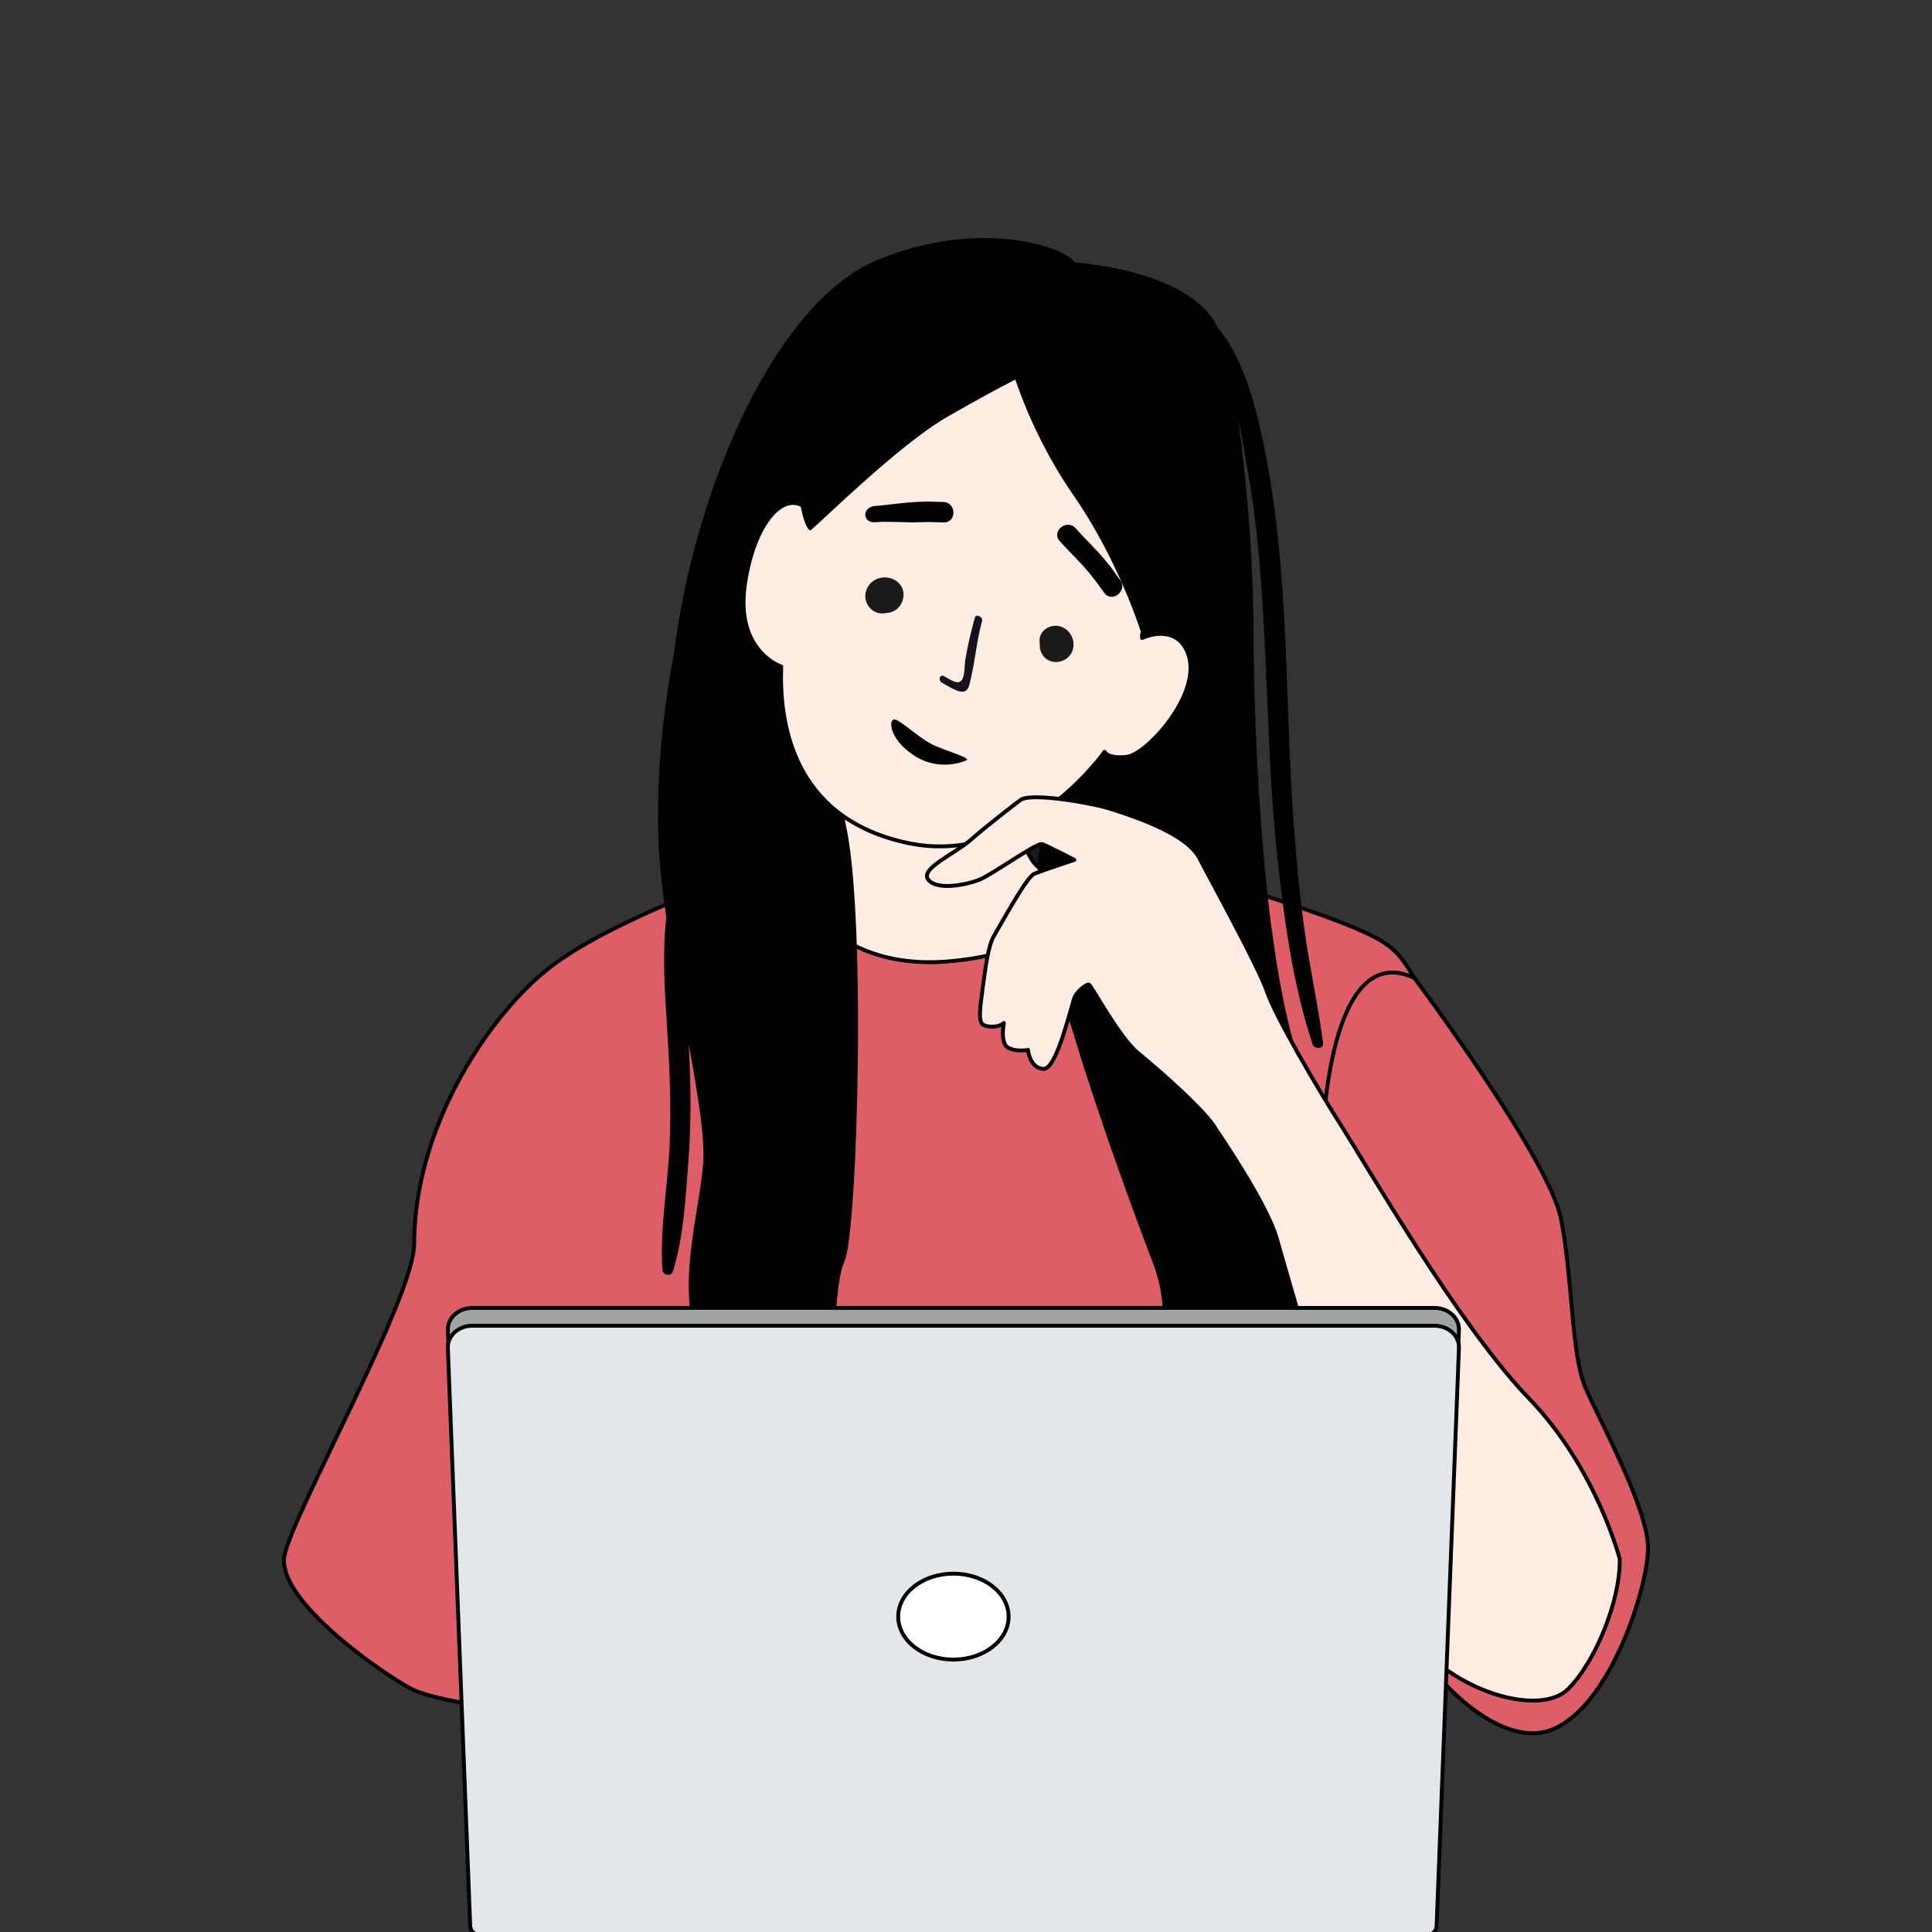 <?xml version="1.0" encoding="UTF-8"?>
<svg id="uuid-81ba11f0-75df-4b7c-8c51-d605f7fdf77d" data-name="Online-Beantragung" xmlns="http://www.w3.org/2000/svg" viewBox="0 0 1000 1000">
  <rect x="0" y="0" width="1000" height="1000" fill="#333333" stroke="none"/>
  <g>
    <path d="M572.38,438.09s-84.54-35.36-124.62-22.71c-40.08,12.66-49.92,26.01-62.58,34.45-12.66,8.44-73.58,28.22-103.81,53.53-30.23,25.31-66.98,81.28-66.98,140.57,0,27.46-62.92,139.49-67.14,161.29-4.22,21.8,45.98,58.03,64.97,68.58,18.98,10.55,107.57,16.87,107.57,16.87,0,0,5.89,28.4,11.29,34.58,0,0,138.97,68.71,196.88,68.71s193.02-5.4,193.79-10.04c.77-4.63,13.9-26.25,10.04-38.6-3.86-12.35-18.53-191.48-18.53-195.34s-5.85-16.94-5.85-16.94c0,0,72.25-41.73,73.8-91.15,1.54-49.41-48.53-138.9-57.8-148.17-9.26-9.27-20.11-16.23-151.04-55.64Z" style="fill: #de5e68; stroke: #000; stroke-linecap: round; stroke-linejoin: round; stroke-width: 2px;"/>
    <path d="M423.89,461.33s-8.1-.57-14.41-5.97c-6.3-5.4-4.31-15.57,7.2-22.45,15.68-9.37,30.35-10.88,57.02-9.04,26.67,1.84,10.68,49.34-49.81,37.46Z" style="fill: #1a1a1a; stroke-width: 0px;"/>
    <path d="M684.81,539.8c-2.32-17.93-6.19-35.61-8.87-53.48-2.92-19.51-4.75-39.24-6.25-58.9-2.79-36.56-3.02-73.22-5.14-109.81-2.06-35.63-5.71-71.42-14.81-106.01-3.27-12.45-9.37-30.29-19.41-41.94-14.03-30.12-73.64-33.77-73.64-33.77-9.94-11.05-56-21.62-104.21-.57-56.42,24.63-103.95,139.83-106.59,240.35-.82,31.28,29.79,21.51,75.83,41.7,46.04,20.19,205.11,26.55,220.37-21.57,11.18-35.25,6.8-122.29-1.27-178.79,2.44,10.68,3.95,20.89,5.19,27.88,5.77,32.64,7.58,65.81,9.13,98.87,1.54,32.63,2.33,65.33,5.81,97.84,3.52,32.86,8.01,67.51,18.44,98.94.92,2.76,5.83,2.51,5.41-.73Z" style="fill: #000; stroke-width: 0px;"/>
    <path d="M526.64,430.4s54.94,8.13,44.4,25.7c-10.54,17.57-48.29,12.99-48.29,12.99l3.9-38.69Z" style="fill: #1a1a1a; stroke-width: 0px;"/>
    <path d="M528.78,418.23c.21,1.59-3.04,13.33,5.23,26.74,8.27,13.41,37.03,11.14,37.03,11.14,0,0-16.11,36.08-79.96,41.49-63.85,5.41-81.6-42.24-81.6-42.24,0,0,18.6-5.74,23.65-16.12,5.05-10.37,4.15-40.92,4.15-40.92l91.49,19.91Z" style="fill: #ffece2; stroke: #000; stroke-linecap: round; stroke-linejoin: round; stroke-width: 2px;"/>
    <path d="M583.38,391.7c-10.16,1.23-11.66-2.57-11.66-2.57,0,0-42.18,60.14-102.28,47.11-60.11-13.02-66.07-63.29-65.09-91.24,0,0-24.11-7.8-18.71-43.08,5.35-34.96,22.87-50.25,33.75-36.71,2.51-11.67,7.51-26.95,17.05-45.96,25.57-50.94,101.2-75.48,148.88-16.51,47.68,58.98,10.63,118.91,10.63,118.91l-4.75,6.34c-.12.98-.13,1.75-.03,2.25,3.87-1.87,18.5-6.36,23.79,8.14,7.56,20.69-21.43,52.09-31.58,53.32Z" style="fill: #ffece2; stroke: #000; stroke-linecap: round; stroke-linejoin: round; stroke-width: 2px;"/>
    <path d="M488.23,259.83c-7.38-.1-5.54-.37-12.93-.07-7.5.3-14.93,1.55-22.41,2.14-6.74.53-6.65,8.93.15,8.39,7.47-.59,15.08.3,22.57.03,7.39-.27,5.55-.03,12.93.07,6.79.1,6.49-10.46-.31-10.56Z" style="fill: #000; stroke-width: 0px;"/>
    <path d="M579.79,300.25c-4.39-5.93-3.07-4.63-7.79-10.32-4.79-5.78-10.29-10.93-15.29-16.52-4.51-5.04-12.76,1.57-8.21,6.65,5,5.58,10.53,10.73,15.3,16.52,4.7,5.71,3.39,4.4,7.79,10.32,4.04,5.46,12.25-1.19,8.21-6.65Z" style="fill: #000; stroke-width: 0px;"/>
    <path d="M648.83,331.17s.16,138.75,21.5,211.35c21.35,72.6,36.83,150.07,30.46,198.46-6.37,48.4-63.68,17.19-72.6,45.85-8.92,28.66-6.38,44.58-16.24,33.11-9.86-11.46-28.42-39.35-20.1-74.44,8.32-35.09,15.33-64.38,5.14-91.13-10.19-26.75-64.24-169.51-59.5-211.16,4.74-41.65,57.5-45.47,69.96-56.3,12.46-10.83,41.38-55.74,41.38-55.74Z" style="fill: #000; stroke-width: 0px;"/>
    <path d="M499.89,393.66s-13.03,6.15-26.49-2.43c-13.46-8.58-13.72-19.52-10.19-18.79,3.53.73,12.86,10.07,20.61,13.51,7.75,3.43,19.57,6.53,16.07,7.72Z" style="fill: #000; stroke-width: 0px;"/>
    <path d="M522.5,186.61s8.71,34.51,33.16,69.81c24.45,35.3,35.9,73.81,35.9,73.81,0,0,11.48-8.92,15.43-15.01,7.72-11.9,15.37-39.68,15.27-65.48-.16-39.01-79.34-138.46-99.75-63.13Z" style="fill: #000; stroke-width: 0px;"/>
    <path d="M536.86,178.94l-7.27,15.44s-14.46,7.09-39.46,21.49c-25,14.4-66.38,55.52-70.4,58.44-4.02,2.92-14.65-42.37-.82-78.91,13.83-36.54,74.97-60.81,99.42-48.9,24.45,11.91,18.53,32.44,18.53,32.44Z" style="fill: #000; stroke-width: 0px;"/>
    <path d="M464.98,301.56c-4.93-4.56-13.42-3.17-16.22,3.04-1.51,3.34-1.06,7.16,1.37,9.93,2.3,2.63,5.4,3.41,8.75,2.77.09-.02.16-.06.25-.08.57-.02,1.14-.08,1.69-.23,6.64-1.72,9.3-10.68,4.17-15.43Z" style="fill: #1a1a1a; stroke-width: 0px;"/>
    <g>
      <path d="M732.12,506.27s69.68,93.21,75.85,124.67c6.17,31.46,5.2,69.94,12.6,87.21,7.4,17.27,32.43,62.68,32.43,83.04s-19.74,83.27-50.58,94.37c-30.84,11.1-74.64-40.09-78.34-63.53-3.7-23.44-17.89-122.13-31.46-148.04-13.57-25.91-18.48-205.47,39.5-177.72Z" style="fill: #de5e68; stroke: #000; stroke-linecap: round; stroke-linejoin: round; stroke-width: 2px;"/>
      <path d="M838.38,806.96s-11.93-46.88-47.29-83.47c-35.36-36.6-83.89-120.48-96.22-139.81-12.34-19.33-34.54-57.16-39.06-70.32-4.52-13.16-27.96-55.51-34.95-69.08-6.99-13.57-37.01-22.62-45.64-25.49-8.64-2.88-42.35-9.05-47.29-4.52,0,0-16.31,12.36-25.12,20.15-8.81,7.79-26.84,15.16-22.33,20.9,4.51,5.74,19.46,2.66,26.02.2,6.56-2.46,30.12-19.46,32.78-18.64,2.66.82,16.8,8.2,16.8,8.2,0,0-16.6,5.53-20.69,7.17-4.1,1.64-17.21,26.02-20.69,31.76-3.48,5.74-4.71,17.83-6.15,28.07-1.43,10.24-2.05,16.19,0,18.03,2.05,1.84,8.4,1.84,11.06-.61,0,0-2.05,10.24,2.05,12.7,4.1,2.46,10.45,1.23,10.45,1.23,0,0,.82,9.42,7.99,9.83,7.17.41,14.75-34.83,16.39-37.7,1.64-2.87,5.94-6.35,7.17-5.94,1.23.41,15.57,27.46,25.41,35.45,9.83,7.99,35.65,30.53,40.36,39.54,0,0,26.24,38.03,31.44,56.43,5.2,18.4,52.19,183.88,68.2,204.68,23.62,30.68,68.19,42.9,82.59,28.51,14.4-14.4,27.06-46.1,26.73-67.25Z" style="fill: #ffece2; stroke: #000; stroke-linecap: round; stroke-linejoin: round; stroke-width: 2px;"/>
    </g>
    <path d="M436.6,422.51s-20.92-12.19-25.32-17.99c-4.4-5.8-62.7-64.26-62.7-64.26,0,0-10.84,50.35-7.3,102.95.66,9.78,1.94,20.45,3.58,31.53-2.07,18.59-.86,37.37.35,56,1.34,20.6,2.24,41.02,1.39,61.66-.89,21.32-5.18,43.42-3.76,64.68.21,3.13,4.58,3.89,5.55.75,5.5-17.84,6.47-37.88,7.9-56.43,1.57-20.32,1.36-40.54.17-60.87,4.82,26.25,8.61,49.33,7.46,62.27-2.55,28.66-15.5,68.82.21,97.45,15.71,28.64,36.04,56.79,52.94,45.26,16.9-11.53,12.84-77.76,19.97-92.4,7.12-14.65,11.68-191.13-.43-230.59Z" style="fill: #000; stroke-width: 0px;"/>
    <path d="M549.1,324.33c-5.73-1.94-12.22,2.69-10.89,8.86-.36,3.16,1.19,6.62,3.95,8.28,4.36,2.6,10.47.72,12.62-3.87,2.41-5.16-.3-11.45-5.67-13.27Z" style="fill: #1a1a1a; stroke-width: 0px;"/>
    <g>
      <path d="M738.87,992.23H248.1c-2.54,0-4.62-2-4.72-4.54l-11.57-299.21c-.24-6.29,5.51-11.51,12.68-11.51h497.98c7.18,0,12.93,5.22,12.68,11.51l-11.57,299.21c-.1,2.54-2.18,4.54-4.72,4.54Z" style="fill: #a0a5a2; stroke: #000; stroke-miterlimit: 10; stroke-width: 2px;"/>
      <path d="M738.87,1001.45H248.1c-2.54,0-4.62-2-4.72-4.54l-11.57-299.21c-.24-6.29,5.51-11.51,12.68-11.51h497.98c7.18,0,12.93,5.22,12.68,11.51l-11.57,299.21c-.1,2.53-2.18,4.54-4.72,4.54Z" style="fill: #e2e7e9; stroke: #000; stroke-miterlimit: 10; stroke-width: 2px;"/>
      <ellipse cx="493.48" cy="836.76" rx="28.57" ry="22.24" style="fill: #fff; stroke: #000; stroke-miterlimit: 10; stroke-width: 2px;"/>
    </g>
  </g>
  <path d="M501.65,354.7c2.92-10.61,3.67-22.47,6.64-33.17.62-2.24-3.09-4.08-3.71-1.84-1.94,7-3.61,14.12-4.89,21.44-.52,2.96-.26,7.99-1.58,10.42-1.9,3.5-5.79.4-9.48-1.55-2.37-1.25-3.21,2.3-.83,3.55,5.32,2.8,12.02,7.84,13.86,1.15Z" style="fill: #13121e; stroke-width: 0px;"/>
</svg>